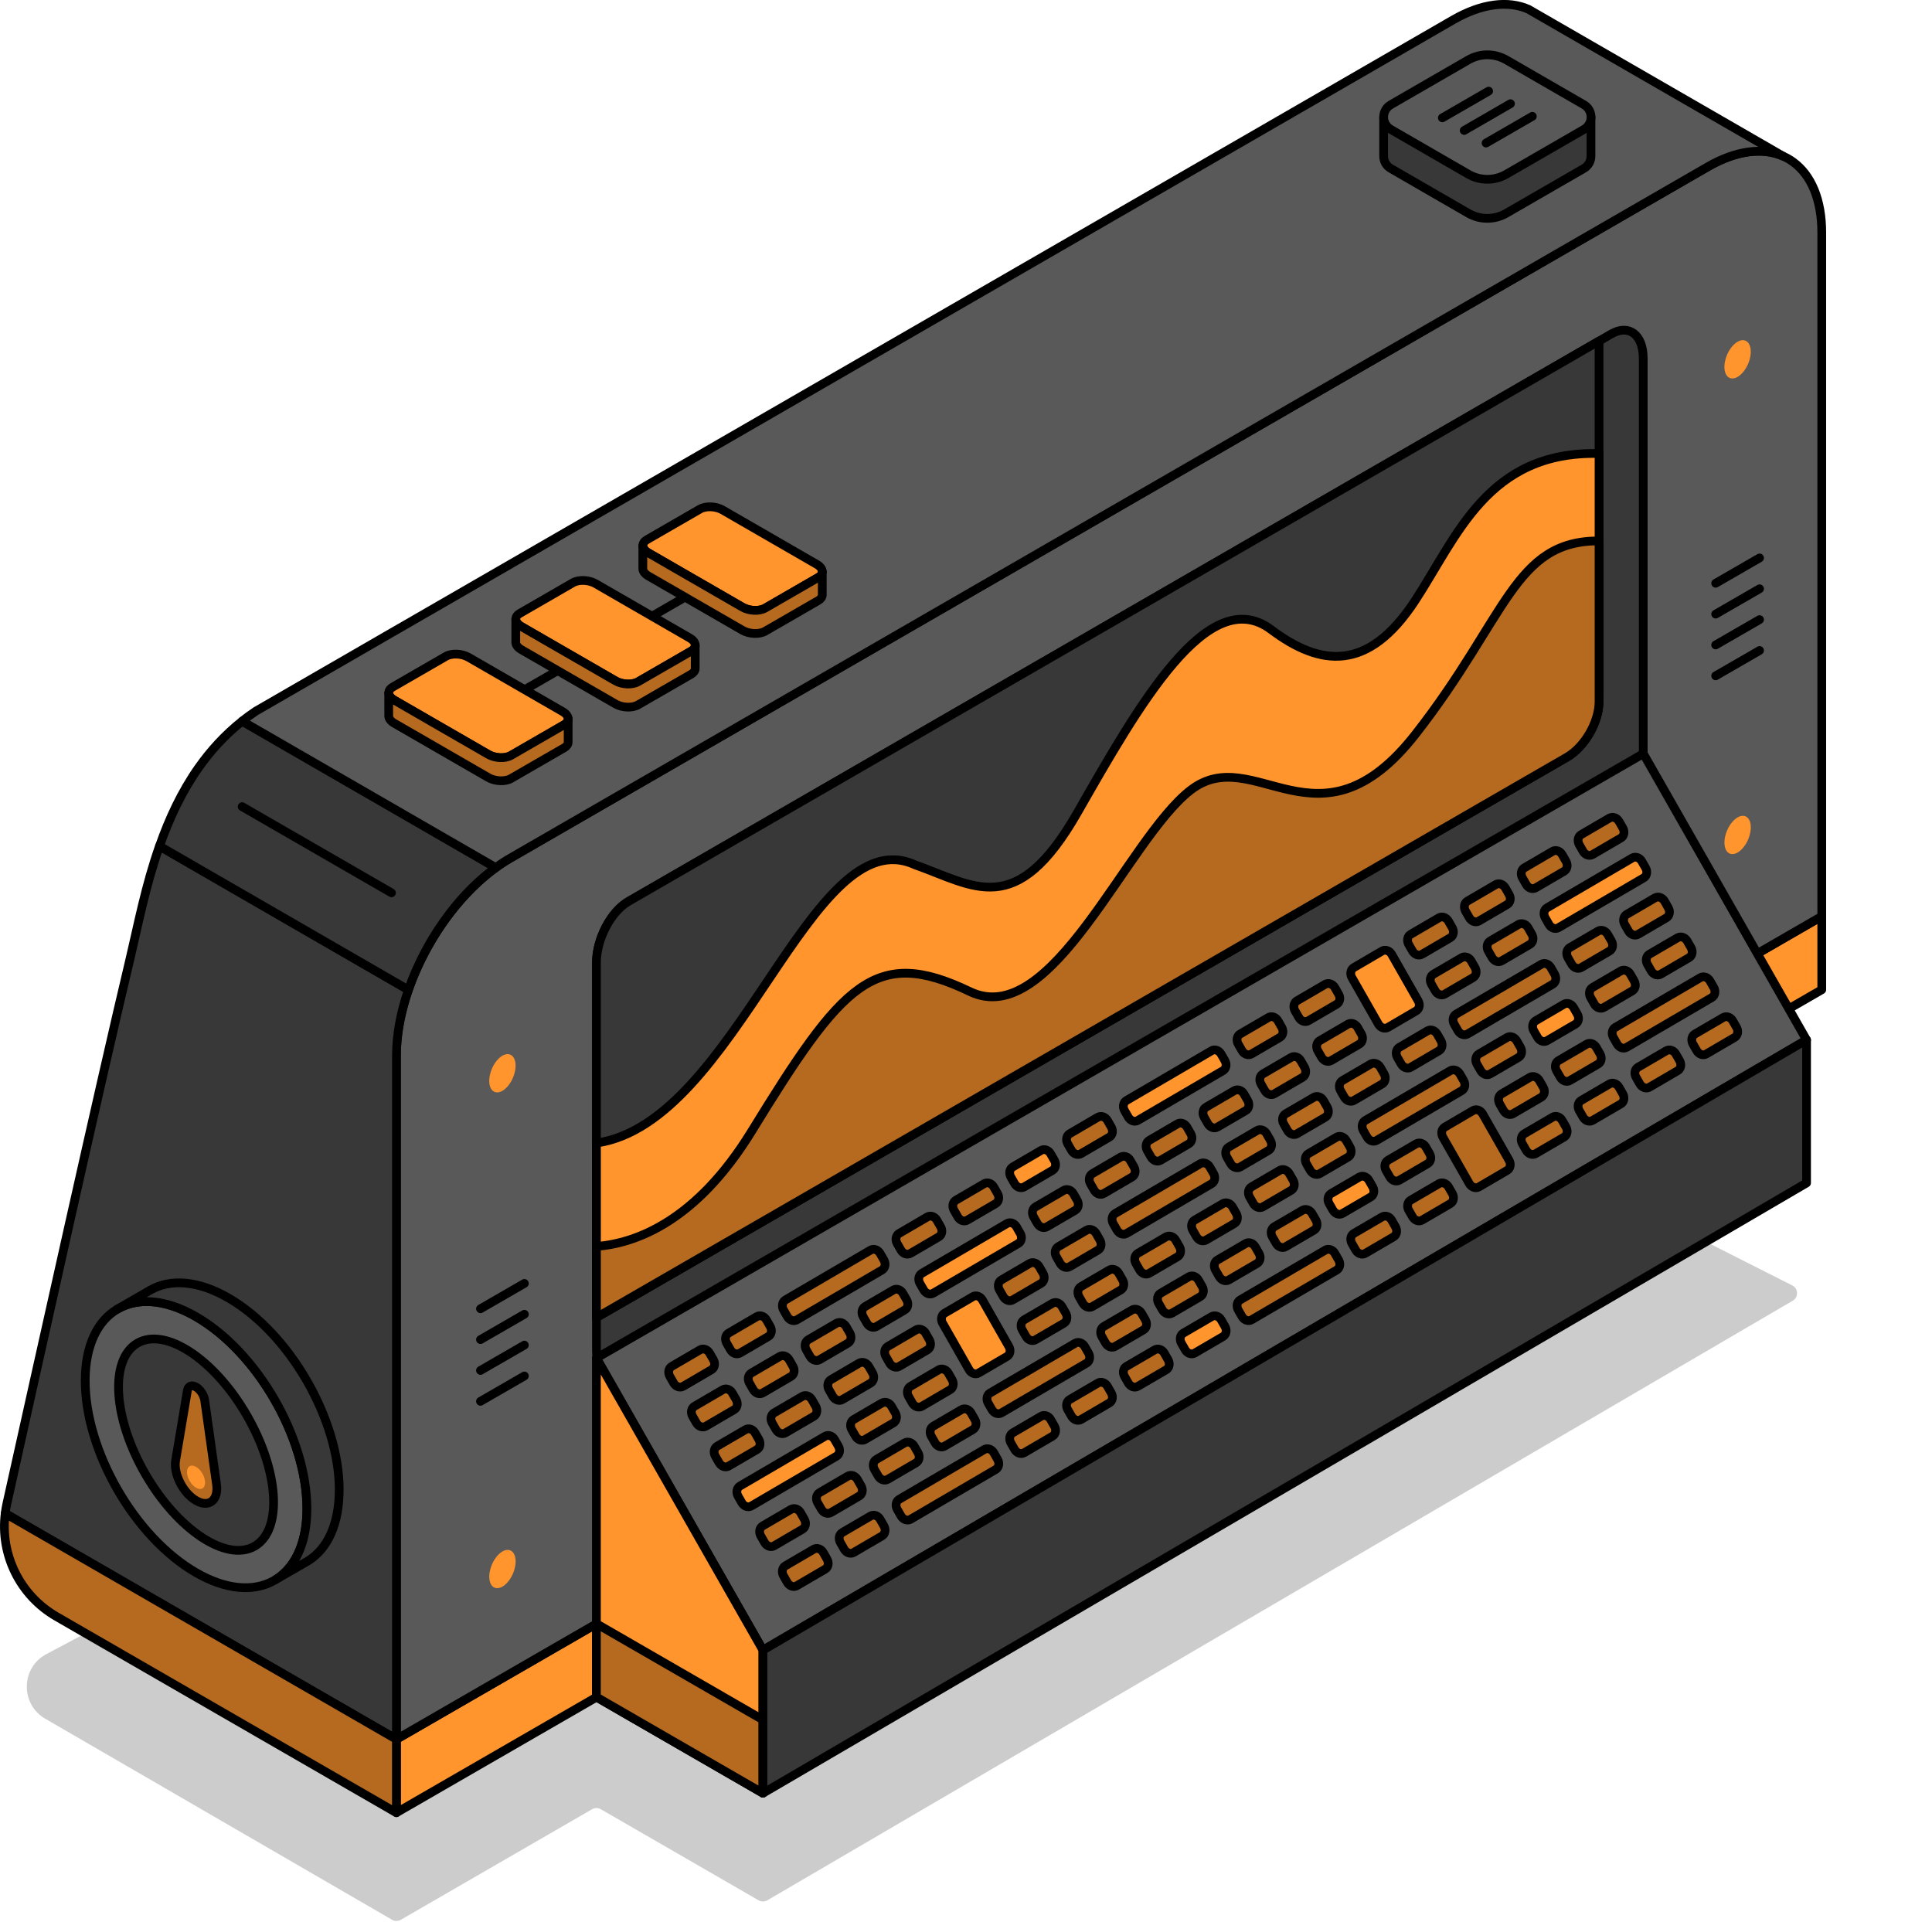 <?xml version="1.0" encoding="UTF-8"?><svg id="Layer_1" xmlns="http://www.w3.org/2000/svg" xmlns:xlink="http://www.w3.org/1999/xlink" viewBox="0 0 442.34 440.09"><defs><style>.cls-1,.cls-2{fill:none;}.cls-3{filter:url(#outer-glow-18);}.cls-3,.cls-4,.cls-5,.cls-6,.cls-7,.cls-8,.cls-9,.cls-10,.cls-11,.cls-12,.cls-13,.cls-14,.cls-15,.cls-16,.cls-17,.cls-18,.cls-19,.cls-20,.cls-21,.cls-22,.cls-23{fill:#ff952c;}.cls-4{filter:url(#outer-glow-5);}.cls-5{filter:url(#outer-glow-6);}.cls-6{filter:url(#outer-glow-4);}.cls-7{filter:url(#outer-glow-3);}.cls-24{fill:#595959;}.cls-24,.cls-25,.cls-26,.cls-2,.cls-8,.cls-9,.cls-10,.cls-11,.cls-12,.cls-13,.cls-14,.cls-15,.cls-16,.cls-17,.cls-18,.cls-19,.cls-20,.cls-21,.cls-22,.cls-23{stroke:#000;stroke-linecap:round;stroke-linejoin:round;stroke-width:2px;}.cls-27,.cls-26{fill:#b56a1f;}.cls-25{fill:#383838;}.cls-8{filter:url(#outer-glow-15);}.cls-9{filter:url(#outer-glow-17);}.cls-10{filter:url(#outer-glow-19);}.cls-11{filter:url(#outer-glow-12);}.cls-12{filter:url(#outer-glow-10);}.cls-13{filter:url(#outer-glow-13);}.cls-14{filter:url(#outer-glow-14);}.cls-15{filter:url(#outer-glow-16);}.cls-16{filter:url(#outer-glow-11);}.cls-17{filter:url(#outer-glow-20);}.cls-18{filter:url(#outer-glow-21);}.cls-28{opacity:.2;}.cls-19{filter:url(#outer-glow-8);}.cls-20{filter:url(#outer-glow-9);}.cls-21{filter:url(#outer-glow-2);}.cls-22{filter:url(#outer-glow-7);}.cls-23{filter:url(#outer-glow-1);}</style><filter id="outer-glow-1" filterUnits="userSpaceOnUse"><feOffset dx="0" dy="0"/><feGaussianBlur result="blur" stdDeviation="8"/><feFlood flood-color="#ff952c" flood-opacity="1"/><feComposite in2="blur" operator="in"/><feComposite in="SourceGraphic"/></filter><filter id="outer-glow-2" filterUnits="userSpaceOnUse"><feOffset dx="0" dy="0"/><feGaussianBlur result="blur-2" stdDeviation="8"/><feFlood flood-color="#ff952c" flood-opacity="1"/><feComposite in2="blur-2" operator="in"/><feComposite in="SourceGraphic"/></filter><filter id="outer-glow-3" filterUnits="userSpaceOnUse"><feOffset dx="0" dy="0"/><feGaussianBlur result="blur-3" stdDeviation="8"/><feFlood flood-color="#ff952c" flood-opacity="1"/><feComposite in2="blur-3" operator="in"/><feComposite in="SourceGraphic"/></filter><filter id="outer-glow-4" filterUnits="userSpaceOnUse"><feOffset dx="0" dy="0"/><feGaussianBlur result="blur-4" stdDeviation="8"/><feFlood flood-color="#ff952c" flood-opacity="1"/><feComposite in2="blur-4" operator="in"/><feComposite in="SourceGraphic"/></filter><filter id="outer-glow-5" filterUnits="userSpaceOnUse"><feOffset dx="0" dy="0"/><feGaussianBlur result="blur-5" stdDeviation="8"/><feFlood flood-color="#ff952c" flood-opacity="1"/><feComposite in2="blur-5" operator="in"/><feComposite in="SourceGraphic"/></filter><filter id="outer-glow-6" filterUnits="userSpaceOnUse"><feOffset dx="0" dy="0"/><feGaussianBlur result="blur-6" stdDeviation="8"/><feFlood flood-color="#ff952c" flood-opacity="1"/><feComposite in2="blur-6" operator="in"/><feComposite in="SourceGraphic"/></filter><filter id="outer-glow-7" filterUnits="userSpaceOnUse"><feOffset dx="0" dy="0"/><feGaussianBlur result="blur-7" stdDeviation="8"/><feFlood flood-color="#ff952c" flood-opacity="1"/><feComposite in2="blur-7" operator="in"/><feComposite in="SourceGraphic"/></filter><filter id="outer-glow-8" filterUnits="userSpaceOnUse"><feOffset dx="0" dy="0"/><feGaussianBlur result="blur-8" stdDeviation="8"/><feFlood flood-color="#ff952c" flood-opacity="1"/><feComposite in2="blur-8" operator="in"/><feComposite in="SourceGraphic"/></filter><filter id="outer-glow-9" filterUnits="userSpaceOnUse"><feOffset dx="0" dy="0"/><feGaussianBlur result="blur-9" stdDeviation="8"/><feFlood flood-color="#ff952c" flood-opacity="1"/><feComposite in2="blur-9" operator="in"/><feComposite in="SourceGraphic"/></filter><filter id="outer-glow-10" filterUnits="userSpaceOnUse"><feOffset dx="0" dy="0"/><feGaussianBlur result="blur-10" stdDeviation="8"/><feFlood flood-color="#ff952c" flood-opacity="1"/><feComposite in2="blur-10" operator="in"/><feComposite in="SourceGraphic"/></filter><filter id="outer-glow-11" filterUnits="userSpaceOnUse"><feOffset dx="0" dy="0"/><feGaussianBlur result="blur-11" stdDeviation="8"/><feFlood flood-color="#ff952c" flood-opacity="1"/><feComposite in2="blur-11" operator="in"/><feComposite in="SourceGraphic"/></filter><filter id="outer-glow-12" filterUnits="userSpaceOnUse"><feOffset dx="0" dy="0"/><feGaussianBlur result="blur-12" stdDeviation="8"/><feFlood flood-color="#ff952c" flood-opacity="1"/><feComposite in2="blur-12" operator="in"/><feComposite in="SourceGraphic"/></filter><filter id="outer-glow-13" filterUnits="userSpaceOnUse"><feOffset dx="0" dy="0"/><feGaussianBlur result="blur-13" stdDeviation="8"/><feFlood flood-color="#ff952c" flood-opacity="1"/><feComposite in2="blur-13" operator="in"/><feComposite in="SourceGraphic"/></filter><filter id="outer-glow-14" filterUnits="userSpaceOnUse"><feOffset dx="0" dy="0"/><feGaussianBlur result="blur-14" stdDeviation="8"/><feFlood flood-color="#ff952c" flood-opacity="1"/><feComposite in2="blur-14" operator="in"/><feComposite in="SourceGraphic"/></filter><filter id="outer-glow-15" filterUnits="userSpaceOnUse"><feOffset dx="0" dy="0"/><feGaussianBlur result="blur-15" stdDeviation="8"/><feFlood flood-color="#ff952c" flood-opacity="1"/><feComposite in2="blur-15" operator="in"/><feComposite in="SourceGraphic"/></filter><filter id="outer-glow-16" filterUnits="userSpaceOnUse"><feOffset dx="0" dy="0"/><feGaussianBlur result="blur-16" stdDeviation="8"/><feFlood flood-color="#ff952c" flood-opacity="1"/><feComposite in2="blur-16" operator="in"/><feComposite in="SourceGraphic"/></filter><filter id="outer-glow-17" filterUnits="userSpaceOnUse"><feOffset dx="0" dy="0"/><feGaussianBlur result="blur-17" stdDeviation="8"/><feFlood flood-color="#ff952c" flood-opacity="1"/><feComposite in2="blur-17" operator="in"/><feComposite in="SourceGraphic"/></filter><filter id="outer-glow-18" filterUnits="userSpaceOnUse"><feOffset dx="0" dy="0"/><feGaussianBlur result="blur-18" stdDeviation="8"/><feFlood flood-color="#ff952c" flood-opacity="1"/><feComposite in2="blur-18" operator="in"/><feComposite in="SourceGraphic"/></filter><filter id="outer-glow-19" filterUnits="userSpaceOnUse"><feOffset dx="0" dy="0"/><feGaussianBlur result="blur-19" stdDeviation="8"/><feFlood flood-color="#ff952c" flood-opacity="1"/><feComposite in2="blur-19" operator="in"/><feComposite in="SourceGraphic"/></filter><filter id="outer-glow-20" filterUnits="userSpaceOnUse"><feOffset dx="0" dy="0"/><feGaussianBlur result="blur-20" stdDeviation="8"/><feFlood flood-color="#ff952c" flood-opacity="1"/><feComposite in2="blur-20" operator="in"/><feComposite in="SourceGraphic"/></filter><filter id="outer-glow-21" filterUnits="userSpaceOnUse"><feOffset dx="0" dy="0"/><feGaussianBlur result="blur-21" stdDeviation="8"/><feFlood flood-color="#ff952c" flood-opacity="1"/><feComposite in2="blur-21" operator="in"/><feComposite in="SourceGraphic"/></filter></defs><path class="cls-28" d="M10.36,393.5l79.41,46.03c.62,.36,1.38,.36,2,0l43.79-25.31c.62-.36,1.38-.36,2,0l36.12,20.85c.62,.36,1.39,.36,2.01,0l234.76-137.27c1.37-.8,1.31-2.8-.11-3.51l-35.92-18.16,37.02-24.58-70.9-47.68L10.64,378.69c-5.87,3.11-6.03,11.47-.28,14.81Z"/><polygon class="cls-23" points="417.1 209.8 417.1 226.6 90.76 415.01 90.76 398.21 417.1 209.8"/><path class="cls-24" d="M417.1,53.27V209.8L90.76,398.21V241.68c0-16.65,11.68-36.9,26.11-45.22L341.6,66.71l49.39-28.52c6.61-3.81,12.65-4.47,17.24-2.44,.84,.37,1.63,.82,2.37,1.37,4.05,2.97,6.5,8.52,6.5,16.14Z"/><path class="cls-25" d="M93.51,226.63c-1.76,5.06-2.74,10.21-2.74,15.05v156.53L1.19,346.5c.09-.74,.22-1.48,.38-2.22,7.4-33.22,21.05-94.81,28.28-125.13,1.71-7.17,3.44-16.29,6.66-25.44l56.99,32.91Z"/><path class="cls-25" d="M55.44,165.12c-3.96,3.14-7.23,6.75-9.97,10.63-3.95,5.61-6.79,11.79-8.95,17.97l56.99,32.91c2.16-6.23,5.48-12.35,9.55-17.64,3.1-4.04,6.65-7.59,10.46-10.35l-58.08-33.53Z"/><line class="cls-2" x1="89.63" y1="204.41" x2="55.44" y2="184.68"/><path class="cls-24" d="M408.23,35.75c-4.6-2.03-10.63-1.37-17.24,2.44l-31.83,18.37-6.5,3.75-11.07,6.39-190.26,109.85-3.25,1.88-3.25,1.87-27.97,16.15c-1.14,.66-2.26,1.39-3.35,2.19l-58.08-33.53c1-.8,2.04-1.56,3.14-2.29l27.98-16.16,3.25-1.88,3.25-1.87L294.4,26.67l3.25-1.88,3.25-1.87,31.8-18.37c6.61-3.81,12.65-4.46,17.24-2.43l2.34,1.35,55.95,32.28Z"/><path class="cls-25" d="M376.23,82.02v90.19c0,5.4-3.29,4.23-7.33,6.57l-225.01,129.9c-4.05,2.34-7.33,6-7.33,.6v-88.88c0-5.4,3.29-11.68,7.33-14.02L366.11,78.08l2.78-1.61c4.05-2.34,7.33,.14,7.33,5.55Z"/><g><path class="cls-25" d="M366.11,78.08v81.23c0,5.4-3.29,11.68-7.33,14.02l-222.22,128.3v-81.23c0-5.4,3.29-11.68,7.33-14.02L366.11,78.08Z"/><path class="cls-21" d="M366.11,103.83v56.79c0,4.68-3.29,10.37-7.33,12.71l-222.22,128.3v-39.94c32.16-4.56,49.05-74.6,72.89-63.71,13.67,4.85,23.17,12.65,37.23-11.93,14.06-24.58,29.93-52.72,44.36-41.9,11.36,8.53,22.23,9.65,32.86-6.5,9.71-14.76,16.64-34.43,42.22-33.82Z"/><path class="cls-26" d="M366.11,123.83v36.8c0,4.68-3.29,10.37-7.33,12.71l-222.22,128.3v-16.27c9.07-.72,22.87-5.77,35.5-26.32,20.82-33.88,28.21-42.52,49.98-32.04,18.81,9.05,35.96-34.85,50.55-46.11,14.58-11.26,29.32,15.54,51.49-12.8,21.02-26.87,22.59-44.32,42.05-44.26Z"/></g><ellipse class="cls-7" cx="397.84" cy="82.27" rx="4.63" ry="2.62" transform="translate(166.36 416.13) rotate(-66.95)"/><ellipse class="cls-6" cx="115.03" cy="245.72" rx="4.63" ry="2.62" transform="translate(-156.11 255.36) rotate(-66.95)"/><ellipse class="cls-4" cx="115.03" cy="359.24" rx="4.63" ry="2.62" transform="translate(-260.56 324.42) rotate(-66.95)"/><ellipse class="cls-5" cx="397.84" cy="191.17" rx="4.63" ry="2.62" transform="translate(66.16 482.39) rotate(-66.95)"/><g><g><polygon class="cls-1" points="413.62 238.09 174.68 377.8 137.32 312.26 376.25 172.55 413.62 238.09"/><path class="cls-27" d="M182.42,363.06c-.72,.42-1.69,.08-2.17-.77l-.87-1.52c-.48-.84-.29-1.86,.43-2.28l6.51-3.8c.72-.42,1.69-.08,2.17,.76l.87,1.52c.48,.84,.29,1.87-.43,2.29l-6.51,3.8h0Z"/><path class="cls-27" d="M195.43,355.45c-.72,.42-1.69,.08-2.17-.77l-.87-1.52c-.48-.84-.29-1.86,.43-2.28l6.51-3.8c.72-.42,1.69-.08,2.17,.76l.87,1.52c.48,.84,.29,1.87-.43,2.29l-6.51,3.8h0Z"/><path class="cls-27" d="M208.45,347.84c-.71,.42-1.69,.08-2.17-.77l-.87-1.52c-.48-.84-.28-1.86,.43-2.28l19.52-11.42c.71-.42,1.69-.08,2.17,.76l.87,1.52c.48,.84,.28,1.87-.43,2.29l-19.52,11.42h0Z"/><path class="cls-27" d="M234.48,332.62c-.72,.42-1.7,.08-2.18-.76l-.87-1.52c-.48-.84-.28-1.86,.44-2.28l6.51-3.8c.72-.42,1.69-.08,2.17,.76l.87,1.52c.48,.84,.29,1.87-.43,2.29l-6.51,3.8h0Z"/><path class="cls-27" d="M247.49,325.02c-.72,.42-1.69,.08-2.17-.77l-.87-1.52c-.48-.84-.29-1.86,.43-2.28l6.51-3.8c.72-.42,1.69-.08,2.17,.76l.87,1.52c.48,.84,.29,1.87-.43,2.29l-6.51,3.8h0Z"/><path class="cls-27" d="M260.5,317.41c-.72,.42-1.69,.08-2.17-.77l-.87-1.52c-.48-.84-.29-1.86,.43-2.28l6.51-3.8c.72-.42,1.69-.08,2.17,.76l.87,1.52c.48,.84,.29,1.87-.43,2.29l-6.51,3.8h0Z"/><path class="cls-27" d="M273.51,309.8c-.71,.42-1.69,.08-2.17-.77l-.87-1.52c-.48-.84-.28-1.86,.43-2.28l6.51-3.8c.72-.42,1.7-.08,2.17,.76l.87,1.52c.48,.84,.28,1.87-.44,2.29l-6.51,3.8h0Z"/><path class="cls-27" d="M286.53,302.19c-.72,.42-1.7,.08-2.18-.76l-.87-1.52c-.48-.84-.28-1.86,.44-2.28l19.52-11.41c.72-.42,1.69-.08,2.17,.76l.87,1.52c.48,.84,.29,1.87-.43,2.29l-19.52,11.41h0Z"/><path class="cls-27" d="M312.56,286.97c-.72,.42-1.69,.08-2.17-.77l-.87-1.52c-.48-.84-.29-1.86,.43-2.28l6.51-3.8c.72-.42,1.69-.08,2.17,.76l.87,1.52c.48,.84,.29,1.87-.43,2.29l-6.51,3.8h0Z"/><path class="cls-27" d="M325.57,279.36c-.71,.42-1.69,.08-2.17-.77l-.87-1.52c-.48-.84-.28-1.86,.43-2.28l6.51-3.8c.72-.42,1.7-.08,2.17,.76l.87,1.52c.48,.84,.28,1.87-.44,2.29l-6.51,3.8h0Z"/><path class="cls-27" d="M351.6,264.14c-.72,.42-1.7,.08-2.18-.76l-.87-1.52c-.48-.84-.28-1.86,.44-2.28l6.51-3.8c.72-.42,1.69-.08,2.17,.76l.87,1.52c.48,.84,.29,1.87-.43,2.29l-6.51,3.8h0Z"/><path class="cls-27" d="M364.61,256.54c-.72,.42-1.69,.08-2.17-.77l-.87-1.52c-.48-.84-.29-1.86,.43-2.28l6.51-3.8c.72-.42,1.69-.08,2.17,.76l.87,1.52c.48,.84,.29,1.87-.43,2.29l-6.51,3.8h0Z"/><path class="cls-27" d="M377.62,248.93c-.72,.42-1.69,.08-2.17-.77l-.87-1.52c-.48-.84-.29-1.86,.43-2.28l6.51-3.8c.72-.42,1.69-.08,2.17,.76l.87,1.52c.48,.84,.29,1.87-.43,2.29l-6.51,3.8h0Z"/><path class="cls-27" d="M390.63,241.32c-.71,.42-1.69,.08-2.17-.77l-.87-1.52c-.48-.84-.28-1.86,.43-2.28l6.51-3.8c.72-.42,1.7-.08,2.17,.76l.87,1.52c.48,.84,.28,1.87-.44,2.29l-6.51,3.8h0Z"/><path class="cls-27" d="M177.21,353.92c-.72,.42-1.69,.08-2.17-.76l-.87-1.52c-.48-.84-.29-1.86,.43-2.28l6.51-3.8c.72-.42,1.69-.08,2.17,.76l.87,1.52c.48,.84,.29,1.86-.43,2.28l-6.51,3.8h0Z"/><path class="cls-27" d="M190.23,346.32c-.72,.42-1.69,.08-2.17-.76l-.87-1.52c-.48-.84-.29-1.86,.43-2.28l6.51-3.8c.72-.42,1.69-.08,2.17,.76l.87,1.52c.48,.84,.29,1.86-.43,2.28l-6.51,3.8h0Z"/><path class="cls-27" d="M203.24,338.71c-.71,.42-1.69,.08-2.17-.76l-.87-1.52c-.48-.84-.28-1.86,.43-2.28l6.51-3.8c.72-.42,1.69-.09,2.17,.76l.87,1.52c.48,.84,.28,1.86-.44,2.28l-6.51,3.8h0Z"/><path class="cls-27" d="M216.25,331.1c-.71,.42-1.69,.08-2.17-.76l-.87-1.52c-.48-.84-.28-1.86,.43-2.28l6.51-3.81c.71-.42,1.69-.08,2.17,.76l.87,1.52c.48,.84,.28,1.86-.43,2.28l-6.51,3.81h0Z"/><path class="cls-27" d="M229.27,323.49c-.72,.42-1.69,.09-2.17-.76l-.87-1.52c-.48-.84-.28-1.86,.44-2.28l19.52-11.41c.72-.42,1.69-.08,2.17,.76l.87,1.52c.48,.84,.29,1.86-.43,2.28l-19.52,11.41h0Z"/><path class="cls-27" d="M255.29,308.27c-.72,.42-1.69,.08-2.17-.76l-.87-1.52c-.48-.84-.29-1.86,.43-2.28l6.51-3.8c.72-.42,1.69-.08,2.17,.76l.87,1.52c.48,.84,.29,1.86-.43,2.28l-6.51,3.8h0Z"/><path class="cls-27" d="M268.31,300.66c-.71,.42-1.69,.08-2.17-.76l-.87-1.52c-.48-.84-.28-1.86,.43-2.28l6.51-3.8c.72-.42,1.69-.09,2.17,.76l.87,1.52c.48,.84,.28,1.86-.44,2.28l-6.51,3.8h0Z"/><path class="cls-27" d="M281.32,293.05c-.72,.42-1.69,.09-2.17-.76l-.87-1.52c-.48-.84-.28-1.86,.44-2.28l6.51-3.8c.71-.42,1.69-.08,2.17,.76l.87,1.52c.48,.84,.28,1.86-.43,2.28l-6.51,3.8h0Z"/><path class="cls-27" d="M294.34,285.44c-.72,.42-1.69,.08-2.17-.76l-.87-1.52c-.48-.84-.29-1.86,.43-2.28l6.51-3.8c.72-.42,1.69-.08,2.17,.76l.87,1.52c.48,.84,.29,1.86-.43,2.28l-6.51,3.8h0Z"/><path class="cls-27" d="M307.35,277.84c-.72,.42-1.69,.08-2.17-.76l-.87-1.52c-.48-.84-.29-1.86,.43-2.28l6.51-3.8c.72-.42,1.69-.08,2.17,.76l.87,1.52c.48,.84,.29,1.86-.43,2.28l-6.51,3.8h0Z"/><path class="cls-27" d="M320.36,270.23c-.71,.42-1.69,.08-2.17-.76l-.87-1.52c-.48-.84-.28-1.86,.43-2.28l6.51-3.8c.72-.42,1.69-.09,2.17,.76l.87,1.52c.48,.84,.28,1.86-.44,2.28l-6.51,3.8h0Z"/><path class="cls-27" d="M338.58,271.76c-.71,.42-1.69,.08-2.17-.77l-6.07-10.65c-.48-.84-.28-1.86,.43-2.28l6.51-3.81c.71-.42,1.69-.08,2.17,.76l6.07,10.65c.48,.84,.28,1.87-.43,2.29l-6.51,3.81h0Z"/><path class="cls-27" d="M346.39,255.01c-.72,.42-1.69,.09-2.17-.76l-.87-1.52c-.48-.84-.28-1.86,.44-2.28l6.51-3.8c.72-.42,1.69-.08,2.17,.76l.87,1.52c.48,.84,.29,1.86-.43,2.28l-6.51,3.8h0Z"/><path class="cls-27" d="M359.4,247.4c-.72,.42-1.69,.08-2.17-.76l-.87-1.52c-.48-.84-.29-1.86,.43-2.28l6.51-3.8c.72-.42,1.69-.08,2.17,.76l.87,1.52c.48,.84,.29,1.86-.43,2.28l-6.51,3.8h0Z"/><path class="cls-27" d="M372.41,239.79c-.72,.42-1.69,.08-2.17-.76l-.87-1.52c-.48-.84-.29-1.86,.43-2.28l19.52-11.41c.72-.42,1.69-.09,2.17,.76l.87,1.52c.48,.84,.28,1.86-.44,2.28l-19.52,11.41h0Z"/><path class="cls-27" d="M172.01,344.8c-.72,.42-1.69,.08-2.17-.76l-.87-1.52c-.48-.84-.29-1.87,.43-2.29l19.52-11.41c.72-.42,1.69-.08,2.17,.77l.87,1.52c.48,.84,.29,1.86-.43,2.28l-19.52,11.41h0Z"/><path class="cls-27" d="M198.03,329.58c-.71,.42-1.69,.08-2.17-.76l-.87-1.52c-.48-.84-.29-1.87,.43-2.29l6.51-3.8c.72-.42,1.7-.08,2.18,.76l.87,1.52c.48,.84,.28,1.86-.44,2.28l-6.51,3.8h0Z"/><path class="cls-27" d="M211.05,321.97c-.71,.42-1.69,.08-2.17-.76l-.87-1.52c-.48-.84-.29-1.87,.43-2.29l6.51-3.81c.71-.42,1.69-.08,2.17,.77l.87,1.52c.48,.84,.28,1.86-.43,2.28l-6.51,3.81h0Z"/><path class="cls-27" d="M237.08,306.75c-.72,.42-1.69,.08-2.17-.76l-.87-1.52c-.48-.84-.29-1.87,.43-2.29l6.51-3.8c.72-.42,1.69-.08,2.17,.77l.87,1.52c.48,.84,.29,1.86-.43,2.28l-6.51,3.8h0Z"/><path class="cls-27" d="M250.09,299.14c-.72,.42-1.69,.08-2.17-.76l-.87-1.52c-.48-.84-.29-1.87,.43-2.29l6.51-3.8c.72-.42,1.69-.08,2.17,.77l.87,1.52c.48,.84,.29,1.86-.43,2.28l-6.51,3.8h0Z"/><path class="cls-27" d="M263.1,291.54c-.71,.42-1.69,.08-2.17-.76l-.87-1.52c-.48-.84-.29-1.87,.43-2.29l6.51-3.8c.72-.42,1.7-.08,2.18,.76l.87,1.52c.48,.84,.28,1.86-.44,2.28l-6.51,3.8h0Z"/><path class="cls-27" d="M276.12,283.92c-.72,.42-1.69,.09-2.17-.76l-.87-1.52c-.48-.84-.29-1.87,.44-2.29l6.51-3.8c.71-.42,1.69-.08,2.17,.77l.87,1.52c.48,.84,.28,1.86-.43,2.28l-6.51,3.8h0Z"/><path class="cls-27" d="M289.13,276.32c-.72,.42-1.69,.08-2.17-.76l-.87-1.52c-.48-.84-.29-1.87,.43-2.29l6.51-3.8c.72-.42,1.69-.08,2.17,.77l.87,1.52c.48,.84,.29,1.86-.43,2.28l-6.51,3.8h0Z"/><path class="cls-27" d="M302.14,268.71c-.72,.42-1.69,.08-2.17-.76l-.87-1.52c-.48-.84-.29-1.87,.43-2.29l6.51-3.8c.72-.42,1.69-.08,2.17,.77l.87,1.52c.48,.84,.29,1.86-.43,2.28l-6.51,3.8h0Z"/><path class="cls-27" d="M315.16,261.1c-.71,.42-1.69,.08-2.17-.76l-.87-1.52c-.48-.84-.29-1.87,.43-2.29l19.52-11.42c.71-.42,1.69-.08,2.17,.77l.87,1.52c.48,.84,.28,1.86-.43,2.28l-19.52,11.42h0Z"/><path class="cls-27" d="M341.19,245.88c-.72,.42-1.69,.09-2.17-.76l-.87-1.52c-.48-.84-.29-1.87,.44-2.29l6.51-3.8c.72-.42,1.69-.08,2.17,.77l.87,1.52c.48,.84,.29,1.86-.43,2.28l-6.51,3.8h0Z"/><path class="cls-27" d="M354.2,238.27c-.72,.42-1.69,.08-2.17-.76l-.87-1.52c-.48-.84-.29-1.87,.43-2.29l6.51-3.8c.72-.42,1.69-.08,2.17,.77l.87,1.52c.48,.84,.29,1.86-.43,2.28l-6.51,3.8h0Z"/><path class="cls-27" d="M367.21,230.66c-.72,.42-1.69,.08-2.17-.76l-.87-1.52c-.48-.84-.29-1.87,.43-2.29l6.51-3.8c.72-.42,1.69-.08,2.17,.77l.87,1.52c.48,.84,.29,1.86-.43,2.28l-6.51,3.8h0Z"/><path class="cls-27" d="M380.22,223.06c-.71,.42-1.69,.08-2.17-.76l-.87-1.52c-.48-.84-.29-1.87,.43-2.29l6.51-3.8c.72-.42,1.7-.08,2.18,.76l.87,1.52c.48,.84,.28,1.86-.44,2.28l-6.51,3.8h0Z"/><path class="cls-27" d="M166.81,335.67c-.72,.42-1.69,.08-2.17-.77l-.87-1.52c-.48-.84-.29-1.86,.43-2.28l6.51-3.8c.72-.42,1.69-.08,2.17,.76l.87,1.52c.48,.84,.29,1.87-.43,2.29l-6.51,3.8h0Z"/><path class="cls-27" d="M179.82,328.06c-.72,.42-1.69,.08-2.17-.77l-.87-1.52c-.48-.84-.29-1.86,.43-2.28l6.51-3.8c.72-.42,1.69-.08,2.17,.76l.87,1.52c.48,.84,.29,1.87-.43,2.29l-6.51,3.8h0Z"/><path class="cls-27" d="M192.83,320.45c-.71,.42-1.69,.08-2.17-.77l-.87-1.52c-.48-.84-.28-1.86,.43-2.28l6.51-3.8c.72-.42,1.7-.08,2.17,.76l.87,1.52c.48,.84,.28,1.87-.44,2.29l-6.51,3.8h0Z"/><path class="cls-27" d="M205.84,312.84c-.71,.42-1.69,.08-2.17-.77l-.87-1.52c-.48-.84-.28-1.86,.43-2.28l6.51-3.81c.71-.42,1.69-.08,2.17,.76l.87,1.52c.48,.84,.28,1.87-.43,2.29l-6.51,3.81h0Z"/><path class="cls-27" d="M224.06,314.36c-.72,.42-1.69,.09-2.17-.76l-6.07-10.66c-.48-.84-.28-1.86,.44-2.28l6.51-3.8c.72-.42,1.69-.08,2.17,.76l6.07,10.66c.48,.84,.29,1.86-.43,2.28l-6.51,3.8h0Z"/><path class="cls-27" d="M231.87,297.62c-.72,.42-1.69,.08-2.17-.77l-.87-1.52c-.48-.84-.29-1.86,.43-2.28l6.51-3.8c.72-.42,1.69-.08,2.17,.76l.87,1.52c.48,.84,.29,1.87-.43,2.29l-6.51,3.8h0Z"/><path class="cls-27" d="M244.88,290.02c-.72,.42-1.69,.08-2.17-.77l-.87-1.52c-.48-.84-.29-1.86,.43-2.28l6.51-3.8c.72-.42,1.69-.08,2.17,.76l.87,1.52c.48,.84,.29,1.87-.43,2.29l-6.51,3.8h0Z"/><path class="cls-27" d="M257.9,282.41c-.71,.42-1.69,.08-2.17-.77l-.87-1.52c-.48-.84-.28-1.86,.43-2.28l19.52-11.42c.71-.42,1.69-.08,2.17,.76l.87,1.52c.48,.84,.28,1.87-.43,2.29l-19.52,11.42h0Z"/><path class="cls-27" d="M283.93,267.19c-.72,.42-1.69,.08-2.17-.77l-.87-1.52c-.48-.84-.29-1.86,.43-2.28l6.51-3.8c.72-.42,1.69-.08,2.17,.76l.87,1.52c.48,.84,.29,1.87-.43,2.29l-6.51,3.8h0Z"/><path class="cls-27" d="M296.94,259.58c-.72,.42-1.69,.08-2.17-.77l-.87-1.52c-.48-.84-.29-1.86,.43-2.28l6.51-3.8c.72-.42,1.69-.08,2.17,.76l.87,1.52c.48,.84,.29,1.87-.43,2.29l-6.51,3.8h0Z"/><path class="cls-27" d="M309.95,251.97c-.71,.42-1.69,.08-2.17-.77l-.87-1.52c-.48-.84-.28-1.86,.43-2.28l6.51-3.8c.72-.42,1.7-.08,2.17,.76l.87,1.52c.48,.84,.28,1.87-.44,2.29l-6.51,3.8h0Z"/><path class="cls-27" d="M322.96,244.36c-.71,.42-1.69,.08-2.17-.77l-.87-1.52c-.48-.84-.28-1.86,.43-2.28l6.51-3.81c.71-.42,1.69-.08,2.17,.76l.87,1.52c.48,.84,.28,1.87-.43,2.29l-6.51,3.81h0Z"/><path class="cls-27" d="M335.98,236.75c-.72,.42-1.7,.08-2.18-.76l-.87-1.52c-.48-.84-.28-1.86,.44-2.28l19.52-11.41c.72-.42,1.69-.08,2.17,.76l.87,1.52c.48,.84,.29,1.87-.43,2.29l-19.52,11.41h0Z"/><path class="cls-27" d="M362.01,221.54c-.72,.42-1.69,.08-2.17-.77l-.87-1.52c-.48-.84-.29-1.86,.43-2.28l6.51-3.8c.72-.42,1.69-.08,2.17,.76l.87,1.52c.48,.84,.29,1.87-.43,2.29l-6.51,3.8h0Z"/><path class="cls-27" d="M375.02,213.93c-.71,.42-1.69,.08-2.17-.77l-.87-1.52c-.48-.84-.28-1.86,.43-2.28l6.51-3.8c.72-.42,1.7-.08,2.17,.76l.87,1.52c.48,.84,.28,1.87-.44,2.29l-6.51,3.8h0Z"/><path class="cls-27" d="M161.6,326.53c-.72,.42-1.69,.08-2.17-.76l-.87-1.52c-.48-.84-.29-1.86,.43-2.28l6.51-3.8c.72-.42,1.69-.08,2.17,.76l.87,1.52c.48,.84,.29,1.86-.43,2.28l-6.51,3.8h0Z"/><path class="cls-27" d="M174.61,318.92c-.72,.42-1.69,.08-2.17-.76l-.87-1.52c-.48-.84-.29-1.86,.43-2.28l6.51-3.8c.72-.42,1.69-.08,2.17,.76l.87,1.52c.48,.84,.29,1.86-.43,2.28l-6.51,3.8h0Z"/><path class="cls-27" d="M187.62,311.32c-.71,.42-1.69,.08-2.17-.76l-.87-1.52c-.48-.84-.28-1.86,.43-2.28l6.51-3.8c.72-.42,1.69-.09,2.17,.76l.87,1.52c.48,.84,.28,1.86-.44,2.28l-6.51,3.8h0Z"/><path class="cls-27" d="M200.63,303.71c-.71,.42-1.69,.08-2.17-.76l-.87-1.52c-.48-.84-.28-1.86,.43-2.28l6.51-3.81c.71-.42,1.69-.08,2.17,.76l.87,1.52c.48,.84,.28,1.86-.43,2.28l-6.51,3.81h0Z"/><path class="cls-27" d="M213.65,296.1c-.72,.42-1.69,.09-2.17-.76l-.87-1.52c-.48-.84-.28-1.86,.44-2.28l19.52-11.41c.72-.42,1.69-.08,2.17,.76l.87,1.52c.48,.84,.29,1.86-.43,2.28l-19.52,11.41h0Z"/><path class="cls-27" d="M239.68,280.88c-.72,.42-1.69,.08-2.17-.76l-.87-1.52c-.48-.84-.29-1.86,.43-2.28l6.51-3.8c.72-.42,1.69-.08,2.17,.76l.87,1.52c.48,.84,.29,1.86-.43,2.28l-6.51,3.8h0Z"/><path class="cls-27" d="M252.69,273.27c-.71,.42-1.69,.08-2.17-.76l-.87-1.52c-.48-.84-.28-1.86,.43-2.28l6.51-3.8c.72-.42,1.69-.09,2.17,.76l.87,1.52c.48,.84,.28,1.86-.44,2.28l-6.51,3.8h0Z"/><path class="cls-27" d="M265.71,265.66c-.72,.42-1.69,.09-2.17-.76l-.87-1.52c-.48-.84-.28-1.86,.44-2.28l6.51-3.8c.71-.42,1.69-.08,2.17,.76l.87,1.52c.48,.84,.28,1.86-.43,2.28l-6.51,3.8h0Z"/><path class="cls-27" d="M278.72,258.05c-.72,.42-1.69,.08-2.17-.76l-.87-1.52c-.48-.84-.29-1.86,.43-2.28l6.51-3.8c.72-.42,1.69-.08,2.17,.76l.87,1.52c.48,.84,.29,1.86-.43,2.28l-6.51,3.8h0Z"/><path class="cls-27" d="M291.73,250.44c-.72,.42-1.69,.08-2.17-.76l-.87-1.52c-.48-.84-.29-1.86,.43-2.28l6.51-3.8c.72-.42,1.69-.08,2.17,.76l.87,1.52c.48,.84,.29,1.86-.43,2.28l-6.51,3.8h0Z"/><path class="cls-27" d="M304.74,242.84c-.71,.42-1.69,.08-2.17-.76l-.87-1.52c-.48-.84-.28-1.86,.43-2.28l6.51-3.8c.72-.42,1.69-.09,2.17,.76l.87,1.52c.48,.84,.28,1.86-.44,2.28l-6.51,3.8h0Z"/><path class="cls-27" d="M330.77,227.62c-.72,.42-1.69,.09-2.17-.76l-.87-1.52c-.48-.84-.28-1.86,.44-2.28l6.51-3.8c.72-.42,1.69-.08,2.17,.76l.87,1.52c.48,.84,.29,1.86-.43,2.28l-6.51,3.8h0Z"/><path class="cls-27" d="M343.79,220.01c-.72,.42-1.69,.08-2.17-.76l-.87-1.52c-.48-.84-.29-1.86,.43-2.28l6.51-3.8c.72-.42,1.69-.08,2.17,.76l.87,1.52c.48,.84,.29,1.86-.43,2.28l-6.51,3.8h0Z"/><path class="cls-27" d="M356.8,212.4c-.72,.42-1.69,.08-2.17-.76l-.87-1.52c-.48-.84-.29-1.86,.43-2.28l19.52-11.41c.72-.42,1.69-.09,2.17,.76l.87,1.52c.48,.84,.28,1.86-.44,2.28l-19.52,11.41h0Z"/><path class="cls-27" d="M156.39,317.4c-.72,.42-1.69,.08-2.17-.76l-.87-1.52c-.48-.84-.29-1.87,.43-2.29l6.51-3.8c.72-.42,1.69-.08,2.17,.77l.87,1.52c.48,.84,.29,1.86-.43,2.28l-6.51,3.8h0Z"/><path class="cls-27" d="M169.41,309.8c-.72,.42-1.69,.08-2.17-.76l-.87-1.52c-.48-.84-.29-1.87,.43-2.29l6.51-3.8c.72-.42,1.69-.08,2.17,.77l.87,1.52c.48,.84,.29,1.86-.43,2.28l-6.51,3.8h0Z"/><path class="cls-27" d="M182.42,302.19c-.71,.42-1.69,.08-2.17-.76l-.87-1.52c-.48-.84-.29-1.87,.43-2.29l19.52-11.42c.71-.42,1.69-.08,2.17,.77l.87,1.52c.48,.84,.28,1.86-.43,2.28l-19.52,11.42h0Z"/><path class="cls-27" d="M208.45,286.97c-.72,.42-1.69,.09-2.17-.76l-.87-1.52c-.48-.84-.29-1.87,.44-2.29l6.51-3.8c.72-.42,1.69-.08,2.17,.77l.87,1.52c.48,.84,.29,1.86-.43,2.28l-6.51,3.8h0Z"/><path class="cls-27" d="M221.46,279.36c-.72,.42-1.69,.08-2.17-.76l-.87-1.52c-.48-.84-.29-1.87,.43-2.29l6.51-3.8c.72-.42,1.69-.08,2.17,.77l.87,1.52c.48,.84,.29,1.86-.43,2.28l-6.51,3.8h0Z"/><path class="cls-27" d="M234.47,271.75c-.72,.42-1.69,.08-2.17-.76l-.87-1.52c-.48-.84-.29-1.87,.43-2.29l6.51-3.8c.72-.42,1.69-.08,2.17,.77l.87,1.52c.48,.84,.29,1.86-.43,2.28l-6.51,3.8h0Z"/><path class="cls-27" d="M247.48,264.14c-.71,.42-1.69,.08-2.17-.76l-.87-1.52c-.48-.84-.29-1.87,.43-2.29l6.51-3.8c.72-.42,1.7-.08,2.18,.76l.87,1.52c.48,.84,.28,1.86-.44,2.28l-6.51,3.8h0Z"/><path class="cls-27" d="M260.5,256.53c-.72,.42-1.69,.09-2.17-.76l-.87-1.52c-.48-.84-.29-1.87,.44-2.29l19.52-11.41c.72-.42,1.69-.08,2.17,.77l.87,1.52c.48,.84,.29,1.86-.43,2.28l-19.52,11.41h0Z"/><path class="cls-27" d="M286.53,241.32c-.72,.42-1.69,.08-2.17-.76l-.87-1.52c-.48-.84-.29-1.87,.43-2.29l6.51-3.8c.72-.42,1.69-.08,2.17,.77l.87,1.52c.48,.84,.29,1.86-.43,2.28l-6.51,3.8h0Z"/><path class="cls-27" d="M299.54,233.71c-.71,.42-1.69,.08-2.17-.76l-.87-1.52c-.48-.84-.29-1.87,.43-2.29l6.51-3.8c.72-.42,1.7-.08,2.18,.76l.87,1.52c.48,.84,.28,1.86-.44,2.28l-6.51,3.8h0Z"/><path class="cls-27" d="M317.76,235.23c-.71,.42-1.69,.08-2.17-.76l-6.07-10.65c-.48-.84-.29-1.87,.43-2.29l6.51-3.81c.71-.42,1.69-.08,2.17,.77l6.07,10.65c.48,.84,.28,1.86-.43,2.28l-6.51,3.81h0Z"/><path class="cls-27" d="M325.57,218.49c-.72,.42-1.69,.09-2.17-.76l-.87-1.52c-.48-.84-.29-1.87,.44-2.29l6.51-3.8c.72-.42,1.69-.08,2.17,.77l.87,1.52c.48,.84,.29,1.86-.43,2.28l-6.51,3.8h0Z"/><path class="cls-27" d="M338.58,210.88c-.72,.42-1.69,.08-2.17-.76l-.87-1.52c-.48-.84-.29-1.87,.43-2.29l6.51-3.8c.72-.42,1.69-.08,2.17,.77l.87,1.52c.48,.84,.29,1.86-.43,2.28l-6.51,3.8h0Z"/><path class="cls-27" d="M351.59,203.27c-.72,.42-1.69,.08-2.17-.76l-.87-1.52c-.48-.84-.29-1.87,.43-2.29l6.51-3.8c.72-.42,1.69-.08,2.17,.77l.87,1.52c.48,.84,.29,1.86-.43,2.28l-6.51,3.8h0Z"/><path class="cls-27" d="M364.61,195.66c-.71,.42-1.69,.08-2.17-.76l-.87-1.52c-.48-.84-.29-1.87,.43-2.29l6.51-3.8c.72-.42,1.7-.08,2.18,.76l.87,1.52c.48,.84,.28,1.86-.44,2.28l-6.51,3.8h0Z"/><polygon class="cls-24" points="413.62 238.09 174.68 377.8 137.32 312.26 136.55 310.93 376.25 172.55 413.62 238.09"/><path class="cls-26" d="M160.3,309.03l-6.51,3.8c-.72,.42-.91,1.44-.43,2.29l.87,1.52c.48,.84,1.45,1.18,2.17,.76l6.51-3.8c.72-.42,.91-1.44,.43-2.28l-.87-1.52c-.48-.84-1.45-1.19-2.17-.77h0Z"/><path class="cls-26" d="M173.31,301.42l-6.51,3.8c-.72,.42-.91,1.44-.43,2.29l.87,1.52c.48,.84,1.45,1.18,2.17,.76l6.51-3.8c.72-.42,.91-1.44,.43-2.28l-.87-1.52c-.48-.84-1.45-1.19-2.17-.77h0Z"/><path class="cls-26" d="M199.34,286.2l-19.52,11.42c-.71,.42-.91,1.44-.43,2.29l.87,1.52c.48,.84,1.45,1.18,2.17,.76l19.52-11.42c.71-.42,.91-1.44,.43-2.28l-.87-1.52c-.48-.84-1.46-1.18-2.17-.77h0Z"/><path class="cls-26" d="M212.35,278.6l-6.51,3.8c-.72,.42-.92,1.45-.44,2.29l.87,1.52c.48,.84,1.45,1.18,2.17,.76l6.51-3.8c.72-.42,.91-1.44,.43-2.28l-.87-1.52c-.48-.84-1.45-1.19-2.17-.77h0Z"/><path class="cls-26" d="M225.36,270.99l-6.51,3.8c-.72,.42-.91,1.44-.43,2.29l.87,1.52c.48,.84,1.45,1.18,2.17,.76l6.51-3.8c.72-.42,.91-1.44,.43-2.28l-.87-1.52c-.48-.84-1.45-1.19-2.17-.77h0Z"/><path class="cls-22" d="M238.37,263.38l-6.51,3.8c-.72,.42-.91,1.44-.43,2.29l.87,1.52c.48,.84,1.45,1.18,2.17,.76l6.51-3.8c.72-.42,.91-1.44,.43-2.28l-.87-1.52c-.48-.84-1.45-1.19-2.17-.77h0Z"/><path class="cls-26" d="M251.39,255.77l-6.51,3.8c-.71,.42-.91,1.44-.43,2.29l.87,1.52c.48,.84,1.45,1.18,2.17,.76l6.51-3.8c.72-.42,.92-1.44,.44-2.28l-.87-1.52c-.48-.84-1.46-1.18-2.18-.76h0Z"/><path class="cls-19" d="M277.42,240.55l-19.52,11.41c-.72,.42-.92,1.45-.44,2.29l.87,1.52c.48,.84,1.45,1.18,2.17,.76l19.52-11.41c.72-.42,.91-1.44,.43-2.28l-.87-1.52c-.48-.84-1.45-1.19-2.17-.77h0Z"/><path class="cls-26" d="M290.43,232.94l-6.51,3.8c-.72,.42-.91,1.44-.43,2.29l.87,1.52c.48,.84,1.45,1.18,2.17,.76l6.51-3.8c.72-.42,.91-1.44,.43-2.28l-.87-1.52c-.48-.84-1.45-1.19-2.17-.77h0Z"/><path class="cls-26" d="M303.44,225.34l-6.51,3.8c-.71,.42-.91,1.44-.43,2.29l.87,1.52c.48,.84,1.45,1.18,2.17,.76l6.51-3.8c.72-.42,.92-1.44,.44-2.28l-.87-1.52c-.48-.84-1.46-1.18-2.18-.76h0Z"/><path class="cls-20" d="M316.46,217.72l-6.51,3.81c-.71,.42-.91,1.44-.43,2.29l6.07,10.65c.48,.84,1.45,1.18,2.17,.76l6.51-3.81c.71-.42,.91-1.44,.43-2.28l-6.07-10.65c-.48-.84-1.46-1.18-2.17-.77h0Z"/><path class="cls-26" d="M329.47,210.12l-6.51,3.8c-.72,.42-.92,1.45-.44,2.29l.87,1.52c.48,.84,1.45,1.18,2.17,.76l6.51-3.8c.72-.42,.91-1.44,.43-2.28l-.87-1.52c-.48-.84-1.45-1.19-2.17-.77h0Z"/><path class="cls-26" d="M342.48,202.51l-6.51,3.8c-.72,.42-.91,1.44-.43,2.29l.87,1.52c.48,.84,1.45,1.18,2.17,.76l6.51-3.8c.72-.42,.91-1.44,.43-2.28l-.87-1.52c-.48-.84-1.45-1.19-2.17-.77h0Z"/><path class="cls-26" d="M355.5,194.9l-6.51,3.8c-.72,.42-.91,1.44-.43,2.29l.87,1.52c.48,.84,1.45,1.18,2.17,.76l6.51-3.8c.72-.42,.91-1.44,.43-2.28l-.87-1.52c-.48-.84-1.45-1.19-2.17-.77h0Z"/><path class="cls-26" d="M368.51,187.29l-6.51,3.8c-.71,.42-.91,1.44-.43,2.29l.87,1.52c.48,.84,1.45,1.18,2.17,.76l6.51-3.8c.72-.42,.92-1.44,.44-2.28l-.87-1.52c-.48-.84-1.46-1.18-2.18-.76h0Z"/><path class="cls-26" d="M165.5,318.17l-6.51,3.8c-.72,.42-.91,1.44-.43,2.28l.87,1.52c.48,.84,1.45,1.18,2.17,.76l6.51-3.8c.72-.42,.91-1.44,.43-2.28l-.87-1.52c-.48-.84-1.45-1.18-2.17-.76h0Z"/><path class="cls-26" d="M178.52,310.56l-6.51,3.8c-.72,.42-.91,1.44-.43,2.28l.87,1.52c.48,.84,1.45,1.18,2.17,.76l6.51-3.8c.72-.42,.91-1.44,.43-2.28l-.87-1.52c-.48-.84-1.45-1.18-2.17-.76h0Z"/><path class="cls-26" d="M191.53,302.95l-6.51,3.8c-.71,.42-.91,1.44-.43,2.28l.87,1.52c.48,.84,1.45,1.18,2.17,.76l6.51-3.8c.72-.42,.92-1.44,.44-2.28l-.87-1.52c-.48-.84-1.45-1.18-2.17-.76h0Z"/><path class="cls-26" d="M204.55,295.34l-6.51,3.81c-.71,.42-.91,1.44-.43,2.28l.87,1.52c.48,.84,1.45,1.18,2.17,.76l6.51-3.81c.71-.42,.91-1.44,.43-2.28l-.87-1.52c-.48-.84-1.45-1.18-2.17-.76h0Z"/><path class="cls-12" d="M230.57,280.12l-19.52,11.41c-.72,.42-.92,1.44-.44,2.28l.87,1.52c.48,.84,1.45,1.18,2.17,.76l19.52-11.41c.72-.42,.91-1.44,.43-2.28l-.87-1.52c-.48-.84-1.45-1.18-2.17-.76h0Z"/><path class="cls-26" d="M243.58,272.52l-6.51,3.8c-.72,.42-.91,1.44-.43,2.28l.87,1.52c.48,.84,1.45,1.18,2.17,.76l6.51-3.8c.72-.42,.91-1.44,.43-2.28l-.87-1.52c-.48-.84-1.45-1.18-2.17-.76h0Z"/><path class="cls-26" d="M256.59,264.91l-6.51,3.8c-.71,.42-.91,1.44-.43,2.28l.87,1.52c.48,.84,1.45,1.18,2.17,.76l6.51-3.8c.72-.42,.92-1.44,.44-2.28l-.87-1.52c-.48-.84-1.45-1.18-2.17-.76h0Z"/><path class="cls-26" d="M269.61,257.3l-6.51,3.8c-.72,.42-.92,1.44-.44,2.28l.87,1.52c.48,.84,1.45,1.18,2.17,.76l6.51-3.8c.71-.42,.91-1.44,.43-2.28l-.87-1.52c-.48-.84-1.45-1.18-2.17-.76h0Z"/><path class="cls-26" d="M282.63,249.69l-6.51,3.8c-.72,.42-.91,1.44-.43,2.28l.87,1.52c.48,.84,1.45,1.18,2.17,.76l6.51-3.8c.72-.42,.91-1.44,.43-2.28l-.87-1.52c-.48-.84-1.45-1.18-2.17-.76h0Z"/><path class="cls-26" d="M295.64,242.08l-6.51,3.8c-.72,.42-.91,1.44-.43,2.28l.87,1.52c.48,.84,1.45,1.18,2.17,.76l6.51-3.8c.72-.42,.91-1.44,.43-2.28l-.87-1.52c-.48-.84-1.45-1.18-2.17-.76h0Z"/><path class="cls-26" d="M308.65,234.47l-6.51,3.8c-.71,.42-.91,1.44-.43,2.28l.87,1.52c.48,.84,1.45,1.18,2.17,.76l6.51-3.8c.72-.42,.92-1.44,.44-2.28l-.87-1.52c-.48-.84-1.45-1.18-2.17-.76h0Z"/><path class="cls-26" d="M334.68,219.25l-6.51,3.8c-.72,.42-.92,1.44-.44,2.28l.87,1.52c.48,.84,1.45,1.18,2.17,.76l6.51-3.8c.72-.42,.91-1.44,.43-2.28l-.87-1.52c-.48-.84-1.45-1.18-2.17-.76h0Z"/><path class="cls-26" d="M347.69,211.64l-6.51,3.8c-.72,.42-.91,1.44-.43,2.28l.87,1.52c.48,.84,1.45,1.18,2.17,.76l6.51-3.8c.72-.42,.91-1.44,.43-2.28l-.87-1.52c-.48-.84-1.45-1.18-2.17-.76h0Z"/><path class="cls-16" d="M373.72,196.43l-19.52,11.41c-.72,.42-.91,1.44-.43,2.28l.87,1.52c.48,.84,1.45,1.18,2.17,.76l19.52-11.41c.72-.42,.92-1.44,.44-2.28l-.87-1.52c-.48-.84-1.45-1.18-2.17-.76h0Z"/><path class="cls-26" d="M378.92,205.56l-6.51,3.8c-.71,.42-.91,1.44-.43,2.28l.87,1.52c.48,.84,1.46,1.18,2.17,.77l6.51-3.8c.72-.42,.92-1.45,.44-2.29l-.87-1.52c-.48-.84-1.45-1.18-2.17-.76h0Z"/><path class="cls-26" d="M365.91,213.16l-6.51,3.8c-.72,.42-.91,1.44-.43,2.28l.87,1.52c.48,.84,1.45,1.19,2.17,.77l6.51-3.8c.72-.42,.91-1.44,.43-2.29l-.87-1.52c-.48-.84-1.45-1.18-2.17-.76h0Z"/><path class="cls-26" d="M352.9,220.77l-19.52,11.41c-.72,.42-.92,1.45-.44,2.28l.87,1.52c.48,.84,1.46,1.18,2.18,.76l19.52-11.41c.72-.42,.91-1.44,.43-2.29l-.87-1.52c-.48-.84-1.45-1.18-2.17-.76h0Z"/><path class="cls-26" d="M326.87,235.99l-6.51,3.81c-.71,.42-.91,1.44-.43,2.28l.87,1.52c.48,.84,1.46,1.18,2.17,.77l6.51-3.81c.71-.42,.91-1.44,.43-2.29l-.87-1.52c-.48-.84-1.45-1.18-2.17-.76h0Z"/><path class="cls-26" d="M313.85,243.6l-6.51,3.8c-.71,.42-.91,1.44-.43,2.28l.87,1.52c.48,.84,1.46,1.18,2.17,.77l6.51-3.8c.72-.42,.92-1.45,.44-2.29l-.87-1.52c-.48-.84-1.45-1.18-2.17-.76h0Z"/><path class="cls-26" d="M300.84,251.21l-6.51,3.8c-.72,.42-.91,1.44-.43,2.28l.87,1.52c.48,.84,1.45,1.19,2.17,.77l6.51-3.8c.72-.42,.91-1.44,.43-2.29l-.87-1.52c-.48-.84-1.45-1.18-2.17-.76h0Z"/><path class="cls-26" d="M287.83,258.82l-6.51,3.8c-.72,.42-.91,1.44-.43,2.28l.87,1.52c.48,.84,1.45,1.19,2.17,.77l6.51-3.8c.72-.42,.91-1.44,.43-2.29l-.87-1.52c-.48-.84-1.45-1.18-2.17-.76h0Z"/><path class="cls-26" d="M274.82,266.42l-19.52,11.42c-.71,.42-.91,1.44-.43,2.28l.87,1.52c.48,.84,1.46,1.18,2.17,.77l19.52-11.42c.71-.42,.91-1.44,.43-2.29l-.87-1.52c-.48-.84-1.45-1.18-2.17-.76h0Z"/><path class="cls-26" d="M248.79,281.64l-6.51,3.8c-.72,.42-.91,1.44-.43,2.28l.87,1.52c.48,.84,1.45,1.19,2.17,.77l6.51-3.8c.72-.42,.91-1.44,.43-2.29l-.87-1.52c-.48-.84-1.45-1.18-2.17-.76h0Z"/><path class="cls-26" d="M235.77,289.25l-6.51,3.8c-.72,.42-.91,1.44-.43,2.28l.87,1.52c.48,.84,1.45,1.19,2.17,.77l6.51-3.8c.72-.42,.91-1.44,.43-2.29l-.87-1.52c-.48-.84-1.45-1.18-2.17-.76h0Z"/><path class="cls-11" d="M222.76,296.86l-6.51,3.8c-.72,.42-.92,1.45-.44,2.28l6.07,10.66c.48,.84,1.45,1.18,2.17,.76l6.51-3.8c.72-.42,.91-1.44,.43-2.28l-6.07-10.66c-.48-.84-1.45-1.18-2.17-.76h0Z"/><path class="cls-26" d="M209.75,304.47l-6.51,3.81c-.71,.42-.91,1.44-.43,2.28l.87,1.52c.48,.84,1.46,1.18,2.17,.77l6.51-3.81c.71-.42,.91-1.44,.43-2.29l-.87-1.52c-.48-.84-1.45-1.18-2.17-.76h0Z"/><path class="cls-26" d="M196.73,312.08l-6.51,3.8c-.71,.42-.91,1.44-.43,2.28l.87,1.52c.48,.84,1.46,1.18,2.17,.77l6.51-3.8c.72-.42,.92-1.45,.44-2.29l-.87-1.52c-.48-.84-1.45-1.18-2.17-.76h0Z"/><path class="cls-26" d="M183.72,319.69l-6.51,3.8c-.72,.42-.91,1.44-.43,2.28l.87,1.52c.48,.84,1.45,1.19,2.17,.77l6.51-3.8c.72-.42,.91-1.44,.43-2.29l-.87-1.52c-.48-.84-1.45-1.18-2.17-.76h0Z"/><path class="cls-26" d="M170.71,327.3l-6.51,3.8c-.72,.42-.91,1.44-.43,2.28l.87,1.52c.48,.84,1.45,1.19,2.17,.77l6.51-3.8c.72-.42,.91-1.44,.43-2.29l-.87-1.52c-.48-.84-1.45-1.18-2.17-.76h0Z"/><path class="cls-26" d="M384.12,214.68l-6.51,3.8c-.71,.42-.91,1.44-.43,2.29l.87,1.52c.48,.84,1.45,1.18,2.17,.76l6.51-3.8c.72-.42,.92-1.44,.44-2.28l-.87-1.52c-.48-.84-1.46-1.18-2.18-.76h0Z"/><path class="cls-26" d="M371.11,222.29l-6.51,3.8c-.72,.42-.91,1.44-.43,2.29l.87,1.52c.48,.84,1.45,1.18,2.17,.76l6.51-3.8c.72-.42,.91-1.44,.43-2.28l-.87-1.52c-.48-.84-1.45-1.19-2.17-.77h0Z"/><path class="cls-13" d="M358.1,229.9l-6.51,3.8c-.72,.42-.91,1.44-.43,2.29l.87,1.52c.48,.84,1.45,1.18,2.17,.76l6.51-3.8c.72-.42,.91-1.44,.43-2.28l-.87-1.52c-.48-.84-1.45-1.19-2.17-.77h0Z"/><path class="cls-26" d="M345.09,237.51l-6.51,3.8c-.72,.42-.92,1.45-.44,2.29l.87,1.52c.48,.84,1.45,1.18,2.17,.76l6.51-3.8c.72-.42,.91-1.44,.43-2.28l-.87-1.52c-.48-.84-1.45-1.19-2.17-.77h0Z"/><path class="cls-26" d="M332.08,245.12l-19.52,11.42c-.71,.42-.91,1.44-.43,2.29l.87,1.52c.48,.84,1.45,1.18,2.17,.76l19.52-11.42c.71-.42,.91-1.44,.43-2.28l-.87-1.52c-.48-.84-1.46-1.18-2.17-.77h0Z"/><path class="cls-26" d="M306.05,260.34l-6.51,3.8c-.72,.42-.91,1.44-.43,2.29l.87,1.52c.48,.84,1.45,1.18,2.17,.76l6.51-3.8c.72-.42,.91-1.44,.43-2.28l-.87-1.52c-.48-.84-1.45-1.19-2.17-.77h0Z"/><path class="cls-26" d="M293.03,267.94l-6.51,3.8c-.72,.42-.91,1.44-.43,2.29l.87,1.52c.48,.84,1.45,1.18,2.17,.76l6.51-3.8c.72-.42,.91-1.44,.43-2.28l-.87-1.52c-.48-.84-1.45-1.19-2.17-.77h0Z"/><path class="cls-26" d="M280.02,275.55l-6.51,3.8c-.72,.42-.92,1.45-.44,2.29l.87,1.52c.48,.84,1.45,1.18,2.17,.76l6.51-3.8c.71-.42,.91-1.44,.43-2.28l-.87-1.52c-.48-.84-1.46-1.18-2.17-.77h0Z"/><path class="cls-26" d="M267,283.16l-6.51,3.8c-.71,.42-.91,1.44-.43,2.29l.87,1.52c.48,.84,1.45,1.18,2.17,.76l6.51-3.8c.72-.42,.92-1.44,.44-2.28l-.87-1.52c-.48-.84-1.46-1.18-2.18-.76h0Z"/><path class="cls-26" d="M253.99,290.77l-6.51,3.8c-.72,.42-.91,1.44-.43,2.29l.87,1.52c.48,.84,1.45,1.18,2.17,.76l6.51-3.8c.72-.42,.91-1.44,.43-2.28l-.87-1.52c-.48-.84-1.45-1.19-2.17-.77h0Z"/><path class="cls-26" d="M240.98,298.38l-6.51,3.8c-.72,.42-.91,1.44-.43,2.29l.87,1.52c.48,.84,1.45,1.18,2.17,.76l6.51-3.8c.72-.42,.91-1.44,.43-2.28l-.87-1.52c-.48-.84-1.45-1.19-2.17-.77h0Z"/><path class="cls-26" d="M214.95,313.6l-6.51,3.81c-.71,.42-.91,1.44-.43,2.29l.87,1.52c.48,.84,1.45,1.18,2.17,.76l6.51-3.81c.71-.42,.91-1.44,.43-2.28l-.87-1.52c-.48-.84-1.46-1.18-2.17-.77h0Z"/><path class="cls-26" d="M201.94,321.21l-6.51,3.8c-.71,.42-.91,1.44-.43,2.29l.87,1.52c.48,.84,1.45,1.18,2.17,.76l6.51-3.8c.72-.42,.92-1.44,.44-2.28l-.87-1.52c-.48-.84-1.46-1.18-2.18-.76h0Z"/><path class="cls-14" d="M188.92,328.82l-19.52,11.41c-.72,.42-.91,1.44-.43,2.29l.87,1.52c.48,.84,1.45,1.18,2.17,.76l19.52-11.41c.72-.42,.91-1.44,.43-2.28l-.87-1.52c-.48-.84-1.45-1.19-2.17-.77h0Z"/><path class="cls-26" d="M186.32,354.69l-6.51,3.8c-.72,.42-.91,1.44-.43,2.28l.87,1.52c.48,.84,1.45,1.19,2.17,.77l6.51-3.8c.72-.42,.91-1.44,.43-2.29l-.87-1.52c-.48-.84-1.45-1.18-2.17-.76h0Z"/><path class="cls-26" d="M199.34,347.08l-6.51,3.8c-.72,.42-.91,1.44-.43,2.28l.87,1.52c.48,.84,1.45,1.19,2.17,.77l6.51-3.8c.72-.42,.91-1.44,.43-2.29l-.87-1.52c-.48-.84-1.45-1.18-2.17-.76h0Z"/><path class="cls-26" d="M225.37,331.86l-19.52,11.42c-.71,.42-.91,1.44-.43,2.28l.87,1.52c.48,.84,1.46,1.18,2.17,.77l19.52-11.42c.71-.42,.91-1.44,.43-2.29l-.87-1.52c-.48-.84-1.45-1.18-2.17-.76h0Z"/><path class="cls-26" d="M238.38,324.25l-6.51,3.8c-.72,.42-.92,1.45-.44,2.28l.87,1.52c.48,.84,1.46,1.18,2.18,.76l6.51-3.8c.72-.42,.91-1.44,.43-2.29l-.87-1.52c-.48-.84-1.45-1.18-2.17-.76h0Z"/><path class="cls-26" d="M251.39,316.64l-6.51,3.8c-.72,.42-.91,1.44-.43,2.28l.87,1.52c.48,.84,1.45,1.19,2.17,.77l6.51-3.8c.72-.42,.91-1.44,.43-2.29l-.87-1.52c-.48-.84-1.45-1.18-2.17-.76h0Z"/><path class="cls-26" d="M264.4,309.04l-6.51,3.8c-.72,.42-.91,1.44-.43,2.28l.87,1.52c.48,.84,1.45,1.19,2.17,.77l6.51-3.8c.72-.42,.91-1.44,.43-2.29l-.87-1.52c-.48-.84-1.45-1.18-2.17-.76h0Z"/><path class="cls-8" d="M277.42,301.43l-6.51,3.8c-.71,.42-.91,1.44-.43,2.28l.87,1.52c.48,.84,1.46,1.18,2.17,.77l6.51-3.8c.72-.42,.92-1.45,.44-2.29l-.87-1.52c-.48-.84-1.45-1.18-2.17-.76h0Z"/><path class="cls-26" d="M303.45,286.21l-19.52,11.41c-.72,.42-.92,1.45-.44,2.28l.87,1.52c.48,.84,1.46,1.18,2.18,.76l19.52-11.41c.72-.42,.91-1.44,.43-2.29l-.87-1.52c-.48-.84-1.45-1.18-2.17-.76h0Z"/><path class="cls-26" d="M316.46,278.6l-6.51,3.8c-.72,.42-.91,1.44-.43,2.28l.87,1.52c.48,.84,1.45,1.19,2.17,.77l6.51-3.8c.72-.42,.91-1.44,.43-2.29l-.87-1.52c-.48-.84-1.45-1.18-2.17-.76h0Z"/><path class="cls-26" d="M329.47,270.99l-6.51,3.8c-.71,.42-.91,1.44-.43,2.28l.87,1.52c.48,.84,1.46,1.18,2.17,.77l6.51-3.8c.72-.42,.92-1.45,.44-2.29l-.87-1.52c-.48-.84-1.45-1.18-2.17-.76h0Z"/><path class="cls-26" d="M337.28,254.25l-6.51,3.81c-.71,.42-.91,1.44-.43,2.28l6.07,10.65c.48,.84,1.46,1.18,2.17,.77l6.51-3.81c.71-.42,.91-1.44,.43-2.29l-6.07-10.65c-.48-.84-1.45-1.18-2.17-.76h0Z"/><path class="cls-26" d="M355.5,255.77l-6.51,3.8c-.72,.42-.92,1.45-.44,2.28l.87,1.52c.48,.84,1.46,1.18,2.18,.76l6.51-3.8c.72-.42,.91-1.44,.43-2.29l-.87-1.52c-.48-.84-1.45-1.18-2.17-.76h0Z"/><path class="cls-26" d="M368.51,248.16l-6.51,3.8c-.72,.42-.91,1.44-.43,2.28l.87,1.52c.48,.84,1.45,1.19,2.17,.77l6.51-3.8c.72-.42,.91-1.44,.43-2.29l-.87-1.52c-.48-.84-1.45-1.18-2.17-.76h0Z"/><path class="cls-26" d="M381.52,240.56l-6.51,3.8c-.72,.42-.91,1.44-.43,2.28l.87,1.52c.48,.84,1.45,1.19,2.17,.77l6.51-3.8c.72-.42,.91-1.44,.43-2.29l-.87-1.52c-.48-.84-1.45-1.18-2.17-.76h0Z"/><path class="cls-26" d="M394.54,232.95l-6.51,3.8c-.71,.42-.91,1.44-.43,2.28l.87,1.52c.48,.84,1.46,1.18,2.17,.77l6.51-3.8c.72-.42,.92-1.45,.44-2.29l-.87-1.52c-.48-.84-1.45-1.18-2.17-.76h0Z"/><path class="cls-26" d="M181.12,345.56l-6.51,3.8c-.72,.42-.91,1.44-.43,2.28l.87,1.52c.48,.84,1.45,1.18,2.17,.76l6.51-3.8c.72-.42,.91-1.44,.43-2.28l-.87-1.52c-.48-.84-1.45-1.18-2.17-.76h0Z"/><path class="cls-26" d="M194.13,337.95l-6.51,3.8c-.72,.42-.91,1.44-.43,2.28l.87,1.52c.48,.84,1.45,1.18,2.17,.76l6.51-3.8c.72-.42,.91-1.44,.43-2.28l-.87-1.52c-.48-.84-1.45-1.18-2.17-.76h0Z"/><path class="cls-26" d="M207.14,330.34l-6.51,3.8c-.71,.42-.91,1.44-.43,2.28l.87,1.52c.48,.84,1.45,1.18,2.17,.76l6.51-3.8c.72-.42,.92-1.44,.44-2.28l-.87-1.52c-.48-.84-1.45-1.18-2.17-.76h0Z"/><path class="cls-26" d="M220.16,322.73l-6.51,3.81c-.71,.42-.91,1.44-.43,2.28l.87,1.52c.48,.84,1.45,1.18,2.17,.76l6.51-3.81c.71-.42,.91-1.44,.43-2.28l-.87-1.52c-.48-.84-1.45-1.18-2.17-.76h0Z"/><path class="cls-26" d="M246.19,307.52l-19.52,11.41c-.72,.42-.92,1.44-.44,2.28l.87,1.52c.48,.84,1.45,1.18,2.17,.76l19.52-11.41c.72-.42,.91-1.44,.43-2.28l-.87-1.52c-.48-.84-1.45-1.18-2.17-.76h0Z"/><path class="cls-26" d="M259.2,299.91l-6.51,3.8c-.72,.42-.91,1.44-.43,2.28l.87,1.52c.48,.84,1.45,1.18,2.17,.76l6.51-3.8c.72-.42,.91-1.44,.43-2.28l-.87-1.52c-.48-.84-1.45-1.18-2.17-.76h0Z"/><path class="cls-26" d="M272.21,292.3l-6.51,3.8c-.71,.42-.91,1.44-.43,2.28l.87,1.52c.48,.84,1.45,1.18,2.17,.76l6.51-3.8c.72-.42,.92-1.44,.44-2.28l-.87-1.52c-.48-.84-1.45-1.18-2.17-.76h0Z"/><path class="cls-26" d="M285.23,284.69l-6.51,3.8c-.72,.42-.92,1.44-.44,2.28l.87,1.52c.48,.84,1.45,1.18,2.17,.76l6.51-3.8c.71-.42,.91-1.44,.43-2.28l-.87-1.52c-.48-.84-1.45-1.18-2.17-.76h0Z"/><path class="cls-26" d="M298.24,277.08l-6.51,3.8c-.72,.42-.91,1.44-.43,2.28l.87,1.52c.48,.84,1.45,1.18,2.17,.76l6.51-3.8c.72-.42,.91-1.44,.43-2.28l-.87-1.52c-.48-.84-1.45-1.18-2.17-.76h0Z"/><path class="cls-15" d="M311.25,269.47l-6.51,3.8c-.72,.42-.91,1.44-.43,2.28l.87,1.52c.48,.84,1.45,1.18,2.17,.76l6.51-3.8c.72-.42,.91-1.44,.43-2.28l-.87-1.52c-.48-.84-1.45-1.18-2.17-.76h0Z"/><path class="cls-26" d="M324.27,261.86l-6.51,3.8c-.71,.42-.91,1.44-.43,2.28l.87,1.52c.48,.84,1.45,1.18,2.17,.76l6.51-3.8c.72-.42,.92-1.44,.44-2.28l-.87-1.52c-.48-.84-1.45-1.18-2.17-.76h0Z"/><path class="cls-26" d="M350.3,246.64l-6.51,3.8c-.72,.42-.92,1.44-.44,2.28l.87,1.52c.48,.84,1.45,1.18,2.17,.76l6.51-3.8c.72-.42,.91-1.44,.43-2.28l-.87-1.52c-.48-.84-1.45-1.18-2.17-.76h0Z"/><path class="cls-26" d="M363.31,239.04l-6.51,3.8c-.72,.42-.91,1.44-.43,2.28l.87,1.52c.48,.84,1.45,1.18,2.17,.76l6.51-3.8c.72-.42,.91-1.44,.43-2.28l-.87-1.52c-.48-.84-1.45-1.18-2.17-.76h0Z"/><path class="cls-26" d="M389.33,223.82l-19.52,11.41c-.72,.42-.91,1.44-.43,2.28l.87,1.52c.48,.84,1.45,1.18,2.17,.76l19.52-11.41c.72-.42,.92-1.44,.44-2.28l-.87-1.52c-.48-.84-1.45-1.18-2.17-.76h0Z"/></g><polygon class="cls-9" points="137.32 312.26 136.55 310.93 136.55 355.79 136.55 388.54 174.68 410.55 174.68 377.8 137.32 312.26"/><polygon class="cls-26" points="174.68 393.76 174.68 410.55 136.55 388.54 136.55 371.75 174.68 393.76"/><polygon class="cls-25" points="174.68 410.55 413.62 270.84 413.62 238.09 174.68 377.8 174.68 410.55"/></g><path class="cls-26" d="M90.76,398.21v16.81L12.92,370.1C4.56,365.27,0,355.94,1.19,346.5l89.58,51.71Z"/><g><line class="cls-25" x1="402.86" y1="127.74" x2="392.81" y2="133.54"/><line class="cls-25" x1="402.86" y1="134.8" x2="392.81" y2="140.6"/><line class="cls-25" x1="402.86" y1="141.86" x2="392.81" y2="147.66"/><line class="cls-25" x1="402.86" y1="148.93" x2="392.81" y2="154.73"/></g><g><line class="cls-25" x1="120.06" y1="293.84" x2="110.01" y2="299.64"/><line class="cls-25" x1="120.06" y1="300.9" x2="110.01" y2="306.7"/><line class="cls-25" x1="120.06" y1="307.96" x2="110.01" y2="313.76"/><line class="cls-25" x1="120.06" y1="315.03" x2="110.01" y2="320.83"/></g><g><path class="cls-24" d="M70.26,345.4c0,5.9-1.51,10.51-4.11,13.61-.88,1.05-1.88,1.92-3,2.61l-.64,.37c-4.57,2.46-10.78,2.01-17.63-1.94-14.01-8.09-25.37-27.77-25.37-43.94,0-8.02,2.8-13.68,7.33-16.36,1.27-.75,2.67-1.26,4.19-1.53,3.98-.71,8.74,.3,13.86,3.25,14.01,8.09,25.37,27.76,25.37,43.94Z"/><ellipse class="cls-25" cx="44.89" cy="330.75" rx="13.42" ry="26.84" transform="translate(-159.36 66.76) rotate(-30)"/><path class="cls-25" d="M77.66,341.11c0,7.89-2.7,13.49-7.09,16.23l-.61,.36-6.8,3.92c1.11-.69,2.12-1.56,3-2.61,2.59-3.1,4.11-7.71,4.11-13.61,0-16.18-11.36-35.86-25.37-43.94-5.11-2.95-9.88-3.96-13.86-3.25-1.51,.27-2.91,.78-4.19,1.53l7.28-4.21,.26-.15c4.59-2.64,10.92-2.25,17.91,1.78,14.01,8.09,25.37,27.77,25.37,43.94Z"/><g><path class="cls-26" d="M44.89,343.55h0c-2.96-1.71-5.2-6.09-4.68-9.16l2.7-16.06c.17-1.01,1.01-1.34,1.98-.77h0c.98,.56,1.81,1.86,1.98,3.06l2.7,19.18c.52,3.66-1.73,5.46-4.68,3.75Z"/><ellipse class="cls-3" cx="44.89" cy="338.22" rx="1.69" ry="2.93" transform="translate(-163.1 67.76) rotate(-30)"/></g></g><g><path class="cls-25" d="M364.27,26.8h-22.49c-.83-.12-1.67-.12-2.5,0h-22.49v8.94h0c0,1.1,.54,2.2,1.63,2.83l17.75,10.25c2.69,1.56,6.01,1.56,8.71,0l17.75-10.25c1.09-.63,1.63-1.73,1.63-2.83h0v-8.94Z"/><path class="cls-24" d="M336.18,39.88l-17.75-10.25c-2.18-1.26-2.18-4.4,0-5.66l17.75-10.25c2.69-1.56,6.01-1.56,8.71,0l17.75,10.25c2.18,1.26,2.18,4.4,0,5.66l-17.75,10.25c-2.69,1.56-6.01,1.56-8.71,0Z"/><g><line class="cls-2" x1="330.23" y1="26.98" x2="340.83" y2="20.86"/><line class="cls-2" x1="335.23" y1="29.87" x2="345.83" y2="23.74"/><line class="cls-2" x1="340.24" y1="32.75" x2="350.84" y2="26.63"/></g></g><line class="cls-25" x1="172.13" y1="127.89" x2="98.62" y2="170.32"/><g><path class="cls-10" d="M188.26,130.89c0,.49-.3,.96-.9,1.31l-2.16,1.25-10.01,5.78c-1.33,.77-3.65,.67-5.19-.22l-19.74-11.39-1.8-1.04c-.81-.47-1.24-1.05-1.27-1.62v-.17c.03-.45,.33-.88,.9-1.21l12.18-7.03c1.33-.77,3.66-.67,5.19,.22l21.54,12.43c.84,.48,1.27,1.11,1.27,1.69Z"/><path class="cls-26" d="M188.26,130.89v5.29c0,.49-.3,.96-.9,1.31l-12.18,7.03c-1.33,.77-3.65,.67-5.19-.22l-21.54-12.43c-.81-.47-1.24-1.05-1.27-1.62v-5.29c.03,.57,.46,1.16,1.27,1.62l1.8,1.04,19.74,11.39c1.54,.89,3.86,.99,5.19,.22l10.01-5.78,2.16-1.25c.61-.35,.9-.82,.9-1.31Z"/></g><g><path class="cls-17" d="M159.17,147.75c0,.49-.3,.96-.9,1.31l-2.16,1.25-10.01,5.78c-1.33,.77-3.65,.67-5.19-.22l-19.74-11.39-1.8-1.04c-.81-.47-1.24-1.05-1.27-1.62v-.17c.03-.45,.33-.88,.9-1.21l12.18-7.03c1.33-.77,3.66-.67,5.19,.22l21.54,12.43c.84,.48,1.27,1.11,1.27,1.69Z"/><path class="cls-26" d="M159.17,147.75v5.29c0,.49-.3,.96-.9,1.31l-12.18,7.03c-1.33,.77-3.65,.67-5.19-.22l-21.54-12.43c-.81-.47-1.24-1.05-1.27-1.62v-5.29c.03,.57,.46,1.16,1.27,1.62l1.8,1.04,19.74,11.39c1.54,.89,3.86,.99,5.19,.22l10.01-5.78,2.16-1.25c.61-.35,.9-.82,.9-1.31Z"/></g><g><path class="cls-18" d="M130.08,164.61c0,.49-.3,.96-.9,1.31l-2.16,1.25-10.01,5.78c-1.33,.77-3.65,.67-5.19-.22l-19.74-11.39-1.8-1.04c-.81-.47-1.24-1.05-1.27-1.62v-.17c.03-.45,.33-.88,.9-1.21l12.18-7.03c1.33-.77,3.66-.67,5.19,.22l21.54,12.43c.84,.48,1.27,1.11,1.27,1.69Z"/><path class="cls-26" d="M130.08,164.61v5.29c0,.49-.3,.96-.9,1.31l-12.18,7.03c-1.33,.77-3.65,.67-5.19-.22l-21.54-12.43c-.81-.47-1.24-1.05-1.27-1.62v-5.29c.03,.57,.46,1.16,1.27,1.62l1.8,1.04,19.74,11.39c1.54,.89,3.86,.99,5.19,.22l10.01-5.78,2.16-1.25c.61-.35,.9-.82,.9-1.31Z"/></g></svg>